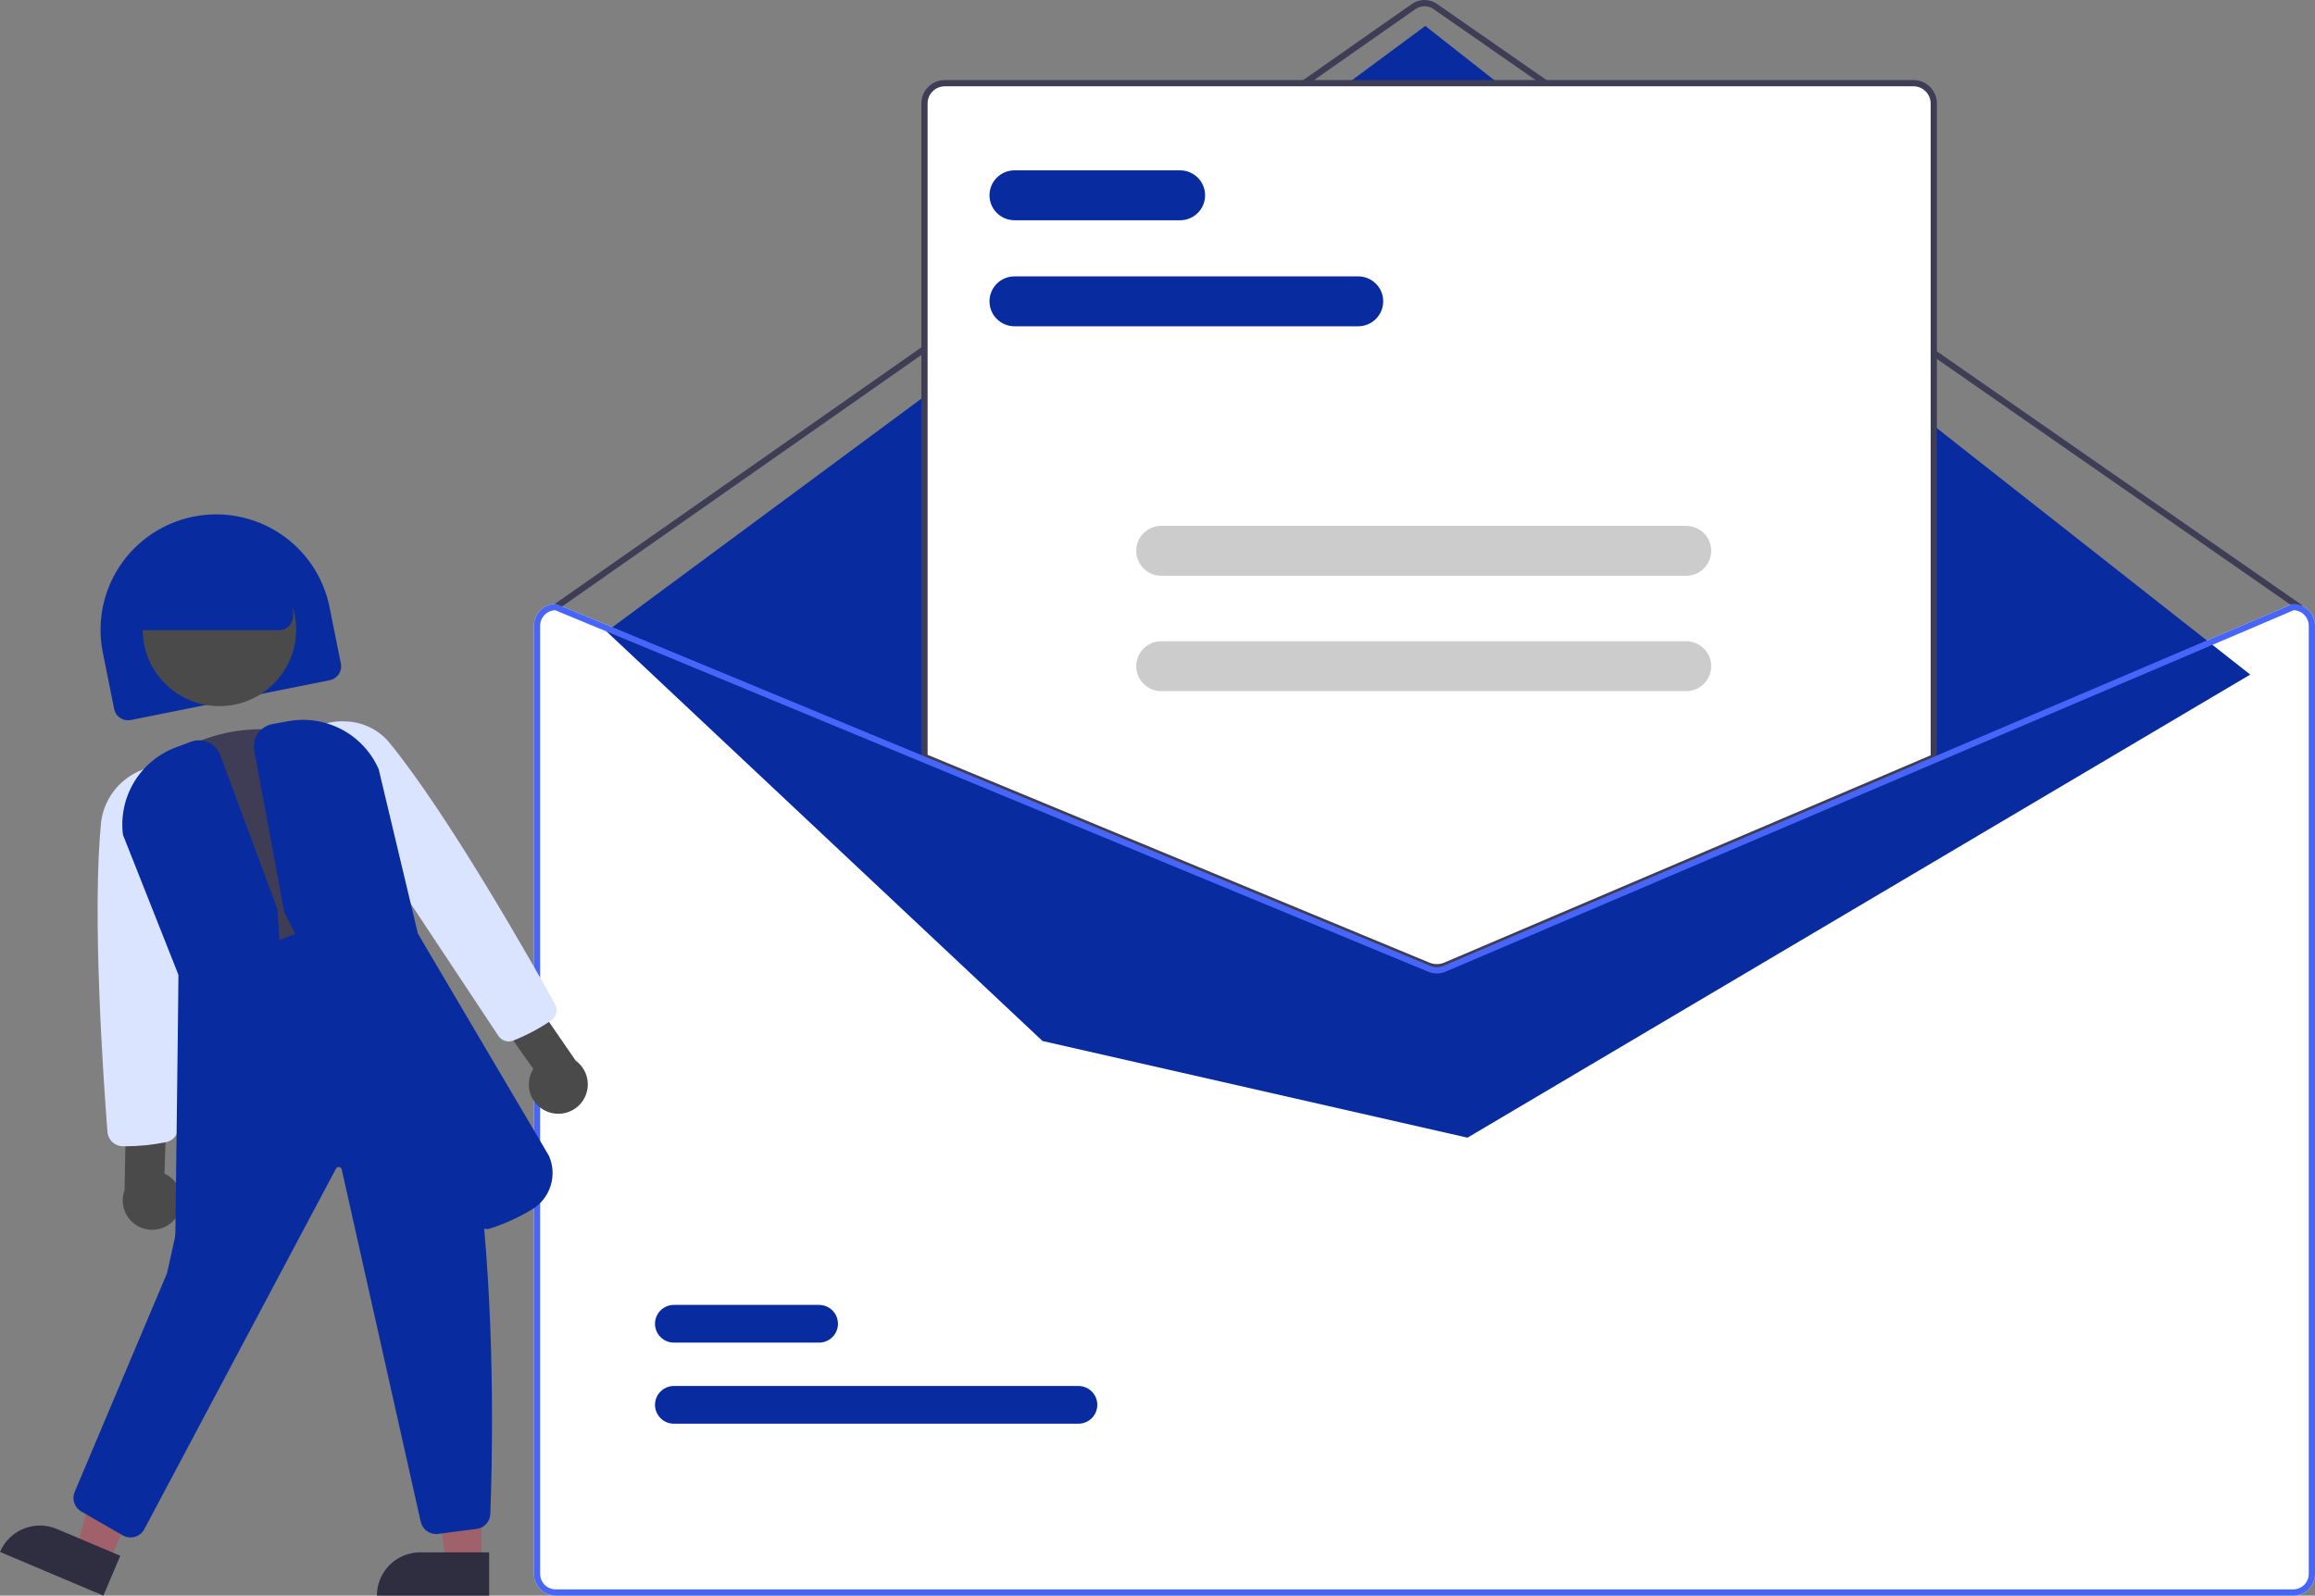 <svg width="483" height="333" viewBox="0 0 483 333" fill="none" xmlns="http://www.w3.org/2000/svg">
<rect x="0" y="0" width="483" height="333" fill="#808080" stroke="none"/>
<g clip-path="url(#clip0_1615_1418)">
<path d="M478.436 126.045H478.306L403.462 157.947L301.061 201.597C300.661 201.765 300.231 201.852 299.797 201.855C299.363 201.857 298.933 201.774 298.531 201.61L192.883 157.856L116.201 126.097L116.084 126.045H115.953C114.743 126.046 113.583 126.527 112.728 127.381C111.872 128.235 111.391 129.393 111.39 130.601V328.445C111.391 329.653 111.872 330.811 112.728 331.665C113.583 332.519 114.743 332.999 115.953 333.001H478.436C479.646 332.999 480.806 332.519 481.662 331.665C482.517 330.811 482.999 329.653 483 328.445V130.601C482.999 129.393 482.517 128.235 481.662 127.381C480.806 126.527 479.646 126.046 478.436 126.045Z" fill="white"/>
<path d="M479.74 127.346C479.607 127.346 479.477 127.305 479.368 127.229L299.066 1.882C298.517 1.502 297.865 1.3 297.197 1.301C296.53 1.302 295.878 1.507 295.331 1.889L116.328 127.228C116.258 127.277 116.179 127.312 116.095 127.331C116.011 127.349 115.925 127.351 115.841 127.336C115.756 127.321 115.676 127.29 115.603 127.244C115.531 127.199 115.469 127.139 115.419 127.069C115.37 126.999 115.335 126.92 115.317 126.837C115.298 126.753 115.296 126.667 115.311 126.583C115.326 126.498 115.357 126.418 115.403 126.346C115.449 126.274 115.509 126.211 115.579 126.162L294.582 0.823C295.349 0.289 296.261 0.002 297.195 6.17455e-06C298.13 -0.002 299.043 0.283 299.811 0.814L480.113 126.161C480.227 126.24 480.312 126.354 480.357 126.485C480.402 126.616 480.404 126.758 480.362 126.89C480.32 127.022 480.238 127.138 480.126 127.22C480.014 127.302 479.879 127.346 479.74 127.346L479.74 127.346Z" fill="#3F3D56"/>
<path d="M126.557 131.789L297.374 5.414L469.488 140.781L306.175 237.426L217.511 217.251L126.557 131.789Z" fill="#082B9F"/>
<path d="M224.995 297.119H140.607C140.089 297.12 139.575 297.019 139.097 296.821C138.618 296.624 138.182 296.334 137.816 295.968C137.449 295.603 137.158 295.169 136.96 294.691C136.761 294.213 136.659 293.701 136.659 293.184C136.659 292.666 136.761 292.154 136.96 291.676C137.158 291.199 137.449 290.765 137.816 290.399C138.182 290.033 138.618 289.744 139.097 289.546C139.575 289.349 140.089 289.247 140.607 289.248H224.995C225.513 289.247 226.027 289.349 226.505 289.546C226.984 289.744 227.42 290.033 227.786 290.399C228.153 290.765 228.444 291.199 228.642 291.676C228.841 292.154 228.943 292.666 228.943 293.184C228.943 293.701 228.841 294.213 228.642 294.691C228.444 295.169 228.153 295.603 227.786 295.968C227.42 296.334 226.984 296.624 226.505 296.821C226.027 297.019 225.513 297.12 224.995 297.119Z" fill="#082B9F"/>
<path d="M170.883 280.197H140.607C140.089 280.198 139.575 280.097 139.097 279.899C138.618 279.702 138.182 279.412 137.816 279.047C137.449 278.681 137.158 278.247 136.96 277.769C136.761 277.291 136.659 276.779 136.659 276.262C136.659 275.745 136.761 275.232 136.96 274.755C137.158 274.277 137.449 273.843 137.816 273.477C138.182 273.112 138.618 272.822 139.097 272.624C139.575 272.427 140.089 272.326 140.607 272.326H170.883C171.402 272.326 171.915 272.427 172.394 272.624C172.873 272.822 173.308 273.112 173.675 273.477C174.041 273.843 174.332 274.277 174.531 274.755C174.729 275.232 174.831 275.745 174.831 276.262C174.831 276.779 174.729 277.291 174.531 277.769C174.332 278.247 174.041 278.681 173.675 279.047C173.308 279.412 172.873 279.702 172.394 279.899C171.915 280.097 171.402 280.198 170.883 280.197Z" fill="#082B9F"/>
<path d="M299.776 202.179C299.135 202.18 298.5 202.055 297.906 201.813L192.557 158.178V21.591C192.559 20.383 193.04 19.225 193.895 18.371C194.751 17.517 195.911 17.037 197.121 17.035H399.225C400.434 17.037 401.594 17.517 402.45 18.371C403.306 19.225 403.787 20.383 403.788 21.591V158.273L403.59 158.357L301.704 201.792C301.093 202.048 300.438 202.18 299.776 202.179Z" fill="white"/>
<path d="M299.777 202.503C299.093 202.504 298.415 202.372 297.782 202.114L192.231 158.394V21.59C192.233 20.296 192.749 19.055 193.665 18.14C194.582 17.225 195.825 16.71 197.121 16.709H399.225C400.521 16.71 401.764 17.225 402.681 18.14C403.597 19.055 404.113 20.296 404.115 21.59V158.487L301.832 202.09C301.181 202.364 300.483 202.504 299.777 202.503ZM193.535 157.525L298.279 200.91C299.256 201.306 300.35 201.3 301.323 200.892L402.811 157.628V21.59C402.809 20.641 402.431 19.731 401.759 19.06C401.087 18.389 400.176 18.012 399.225 18.011H197.121C196.17 18.012 195.259 18.389 194.587 19.06C193.915 19.731 193.536 20.641 193.535 21.59V157.525Z" fill="#3F3D56"/>
<path d="M478.436 126.045H478.306L403.462 157.947L301.061 201.597C300.661 201.765 300.231 201.852 299.797 201.855C299.363 201.857 298.933 201.774 298.531 201.61L192.883 157.856L116.201 126.097L116.084 126.045H115.953C114.743 126.046 113.583 126.527 112.728 127.381C111.872 128.235 111.391 129.393 111.39 130.601V328.445C111.391 329.653 111.872 330.811 112.728 331.665C113.583 332.519 114.743 332.999 115.953 333.001H478.436C479.646 332.999 480.806 332.519 481.662 331.665C482.517 330.811 482.999 329.653 483 328.445V130.601C482.999 129.393 482.517 128.235 481.662 127.381C480.806 126.527 479.646 126.046 478.436 126.045ZM481.696 328.445C481.696 329.308 481.352 330.135 480.741 330.746C480.13 331.356 479.301 331.699 478.436 331.699H115.953C115.089 331.699 114.26 331.356 113.649 330.746C113.037 330.135 112.694 329.308 112.694 328.445V130.601C112.695 129.759 113.022 128.951 113.606 128.344C114.191 127.738 114.987 127.38 115.829 127.347L192.883 159.262L298.029 202.814C299.168 203.276 300.443 203.269 301.576 202.794L403.462 159.36L478.567 127.347C479.408 127.383 480.202 127.741 480.785 128.347C481.368 128.953 481.694 129.76 481.696 130.601V328.445Z" fill="#4766F9"/>
<path d="M283.376 68.091H211.661C210.278 68.091 208.952 67.542 207.973 66.566C206.995 65.589 206.446 64.265 206.446 62.884C206.446 61.503 206.995 60.179 207.973 59.203C208.952 58.226 210.278 57.678 211.661 57.678H283.376C284.759 57.678 286.086 58.226 287.064 59.203C288.042 60.179 288.591 61.503 288.591 62.884C288.591 64.265 288.042 65.589 287.064 66.566C286.086 67.542 284.759 68.091 283.376 68.091Z" fill="#082B9F"/>
<path d="M246.215 45.964H211.661C210.278 45.964 208.952 45.415 207.973 44.439C206.995 43.462 206.446 42.138 206.446 40.757C206.446 39.376 206.995 38.052 207.973 37.076C208.952 36.099 210.278 35.551 211.661 35.551H246.215C247.598 35.551 248.924 36.099 249.903 37.076C250.881 38.052 251.43 39.376 251.43 40.757C251.43 42.138 250.881 43.462 249.903 44.439C248.924 45.415 247.598 45.964 246.215 45.964Z" fill="#082B9F"/>
<path d="M351.81 120.155H242.282C240.899 120.155 239.573 119.607 238.594 118.63C237.616 117.654 237.067 116.329 237.067 114.949C237.067 113.568 237.616 112.244 238.594 111.267C239.573 110.291 240.899 109.742 242.282 109.742H351.81C353.193 109.742 354.52 110.291 355.498 111.267C356.476 112.244 357.025 113.568 357.025 114.949C357.025 116.329 356.476 117.654 355.498 118.63C354.52 119.607 353.193 120.155 351.81 120.155Z" fill="#CCCCCC"/>
<path d="M351.81 144.235H242.282C240.899 144.235 239.573 143.687 238.594 142.71C237.616 141.734 237.067 140.41 237.067 139.029C237.067 137.648 237.616 136.324 238.594 135.347C239.573 134.371 240.899 133.822 242.282 133.822H351.81C353.193 133.822 354.52 134.371 355.498 135.347C356.476 136.324 357.025 137.648 357.025 139.029C357.025 140.41 356.476 141.734 355.498 142.71C354.52 143.687 353.193 144.235 351.81 144.235Z" fill="#CCCCCC"/>
<path d="M26.696 150.321C26.018 150.32 25.362 150.085 24.838 149.656C24.314 149.228 23.954 148.631 23.82 147.968L21.448 136.163C20.19 129.901 21.475 123.397 25.021 118.081C28.567 112.766 34.083 109.074 40.355 107.818C46.628 106.562 53.144 107.845 58.469 111.385C63.794 114.924 67.492 120.431 68.75 126.692L71.122 138.497C71.274 139.259 71.117 140.049 70.686 140.696C70.255 141.342 69.585 141.791 68.823 141.945L27.274 150.264C27.084 150.302 26.89 150.321 26.696 150.321Z" fill="#082B9F"/>
<path d="M100.458 326.091L93.004 326.09L89.46 297.393L100.46 297.393L100.458 326.091Z" fill="#A0616A"/>
<path d="M87.681 323.965H102.055V332.999H78.63C78.63 330.603 79.584 328.305 81.281 326.611C82.978 324.917 85.28 323.965 87.681 323.965Z" fill="#2F2E41"/>
<path d="M22.798 326.016L15.935 323.115L23.881 295.309L34.01 299.592L22.798 326.016Z" fill="#A0616A"/>
<path d="M11.864 319.084L25.099 324.68L21.57 332.999L0 323.88C0.464 322.787 1.138 321.796 1.985 320.964C2.832 320.132 3.835 319.474 4.937 319.029C6.038 318.584 7.217 318.359 8.406 318.369C9.594 318.378 10.769 318.621 11.864 319.084Z" fill="#2F2E41"/>
<path d="M45.782 147.363C54.626 147.363 61.795 140.207 61.795 131.379C61.795 122.551 54.626 115.395 45.782 115.395C36.939 115.395 29.77 122.551 29.77 131.379C29.77 140.207 36.939 147.363 45.782 147.363Z" fill="#4A4A4A"/>
<path d="M46.54 204.095L46.376 203.563C42.012 189.405 37.502 174.771 32.986 160.853L32.864 160.478L33.141 160.196C40.152 153.077 53.285 150.238 63.691 153.593C74.164 156.968 81.381 166.434 80.479 175.613C79.999 181.127 81.483 186.633 84.669 191.162L85.087 191.767L84.434 192.108C72.735 198.118 60.115 202.142 47.093 204.015L46.54 204.095Z" fill="#3F3D56"/>
<path d="M27.228 320.859C26.657 320.858 26.097 320.707 25.603 320.421L16.953 315.435C16.244 315.031 15.713 314.374 15.468 313.596C15.222 312.818 15.28 311.977 15.63 311.24L34.849 265.714L49.538 199.317L76.308 189.6L76.551 189.711C105.251 202.872 103.032 297.202 102.296 315.978C102.263 316.768 101.943 317.518 101.397 318.09C100.85 318.662 100.113 319.016 99.324 319.086L91.275 320.136C90.456 320.208 89.641 319.971 88.988 319.473C88.335 318.975 87.893 318.251 87.748 317.444L71.314 244.128C71.298 243.989 71.237 243.859 71.14 243.757C71.044 243.655 70.917 243.587 70.778 243.563C70.646 243.538 70.508 243.555 70.386 243.612C70.264 243.67 70.163 243.765 70.099 243.883L30.079 319.191C29.868 319.569 29.583 319.901 29.242 320.168C28.901 320.434 28.509 320.63 28.091 320.743C27.81 320.82 27.52 320.859 27.228 320.859Z" fill="#082B9F"/>
<path d="M36.842 253.952C37.348 253.216 37.685 252.379 37.832 251.499C37.978 250.619 37.929 249.717 37.688 248.858C37.448 247.999 37.021 247.203 36.439 246.526C35.857 245.849 35.133 245.307 34.319 244.94L34.757 231.001L26.336 228.67L25.995 248.363C25.467 249.769 25.475 251.32 26.016 252.722C26.557 254.123 27.595 255.278 28.931 255.967C30.269 256.656 31.812 256.831 33.27 256.46C34.728 256.089 35.999 255.196 36.842 253.952H36.842Z" fill="#4A4A4A"/>
<path d="M26.12 239.22L25.626 239.217C24.811 239.212 24.029 238.9 23.434 238.345C22.839 237.789 22.476 237.03 22.416 236.219C21.608 225.838 19.128 190.477 21.126 171.305C21.39 169.516 22.012 167.798 22.954 166.253C23.896 164.708 25.139 163.368 26.609 162.311C28.079 161.255 29.747 160.504 31.514 160.102C33.28 159.701 35.11 159.658 36.893 159.975L37.407 160.089L37.404 160.615C37.22 185.839 37.232 210.915 37.244 235.167C37.245 235.907 36.994 236.626 36.531 237.205C36.068 237.783 35.422 238.187 34.698 238.349C31.876 238.932 29.001 239.224 26.12 239.22Z" fill="#DBE4FF"/>
<path d="M45.288 269.471C43.133 269.461 41.055 268.668 39.444 267.238C37.833 265.808 36.799 263.841 36.537 261.706L37.246 203.49L25.655 174.224C25.168 170.379 25.996 166.483 28.006 163.167C30.016 159.852 33.09 157.312 36.729 155.96L39.827 154.8C40.413 154.581 41.036 154.479 41.661 154.501C42.286 154.523 42.9 154.668 43.469 154.927C44.038 155.187 44.55 155.556 44.975 156.013C45.401 156.47 45.732 157.007 45.949 157.592L57.901 189.806L57.904 189.853C58.733 202.674 62.473 266.484 55.015 268.388C51.855 269.127 48.619 269.49 45.373 269.47L45.288 269.471Z" fill="#082B9F"/>
<path d="M114.145 231.974C113.317 231.639 112.572 231.127 111.964 230.473C111.356 229.819 110.899 229.04 110.624 228.191C110.35 227.342 110.266 226.443 110.377 225.558C110.489 224.673 110.793 223.823 111.27 223.068L103.202 211.683L108.937 205.102L120.104 221.339C121.321 222.222 122.172 223.52 122.495 224.987C122.818 226.454 122.591 227.988 121.857 229.299C121.122 230.61 119.931 231.606 118.51 232.099C117.089 232.593 115.536 232.548 114.145 231.974H114.145Z" fill="#4A4A4A"/>
<path d="M106.089 217.344C105.668 217.331 105.256 217.218 104.887 217.013C104.519 216.808 104.206 216.518 103.973 216.167L103.931 216.103C90.582 195.935 76.779 175.08 62.789 154.29L62.639 154.066L62.831 153.876C64.058 152.733 65.504 151.849 67.082 151.278C68.66 150.707 70.337 150.46 72.013 150.552C73.739 150.584 75.438 150.978 77 151.709C78.563 152.441 79.953 153.493 81.08 154.797C93.305 169.646 110.752 200.464 115.809 209.556C116.128 210.121 116.222 210.784 116.073 211.415C115.924 212.046 115.542 212.598 115.004 212.961C112.522 214.648 109.862 216.06 107.073 217.172C106.76 217.295 106.425 217.353 106.089 217.344Z" fill="#DBE4FF"/>
<path d="M101.608 256.496C93.612 256.501 65.005 201.514 59.352 190.491L59.303 190.358L53.049 156.628C52.935 156.014 52.944 155.384 53.074 154.773C53.205 154.163 53.455 153.584 53.811 153.071C54.166 152.557 54.62 152.119 55.145 151.78C55.671 151.442 56.258 151.211 56.873 151.1L60.131 150.512C63.949 149.813 67.892 150.424 71.32 152.244C74.747 154.064 77.457 156.987 79.011 160.539L87.183 194.828L114.508 241.173C115.405 243.159 115.537 245.405 114.878 247.482C114.219 249.558 112.816 251.319 110.937 252.427C108.16 254.104 105.193 255.446 102.1 256.427C101.94 256.473 101.774 256.496 101.608 256.496Z" fill="#082B9F"/>
<path d="M58.219 131.517H25.947V127.612C25.952 123.298 27.671 119.163 30.726 116.113C33.782 113.062 37.925 111.347 42.246 111.342H44.854C49.175 111.347 53.318 113.062 56.373 116.113C59.429 119.163 61.148 123.298 61.153 127.612V128.588C61.152 129.365 60.842 130.109 60.292 130.658C59.742 131.207 58.996 131.516 58.219 131.517Z" fill="#082B9F"/>
</g>
<defs>
<clipPath id="clip0_1615_1418">
<rect width="483" height="333" fill="white"/>
</clipPath>
</defs>
</svg>
